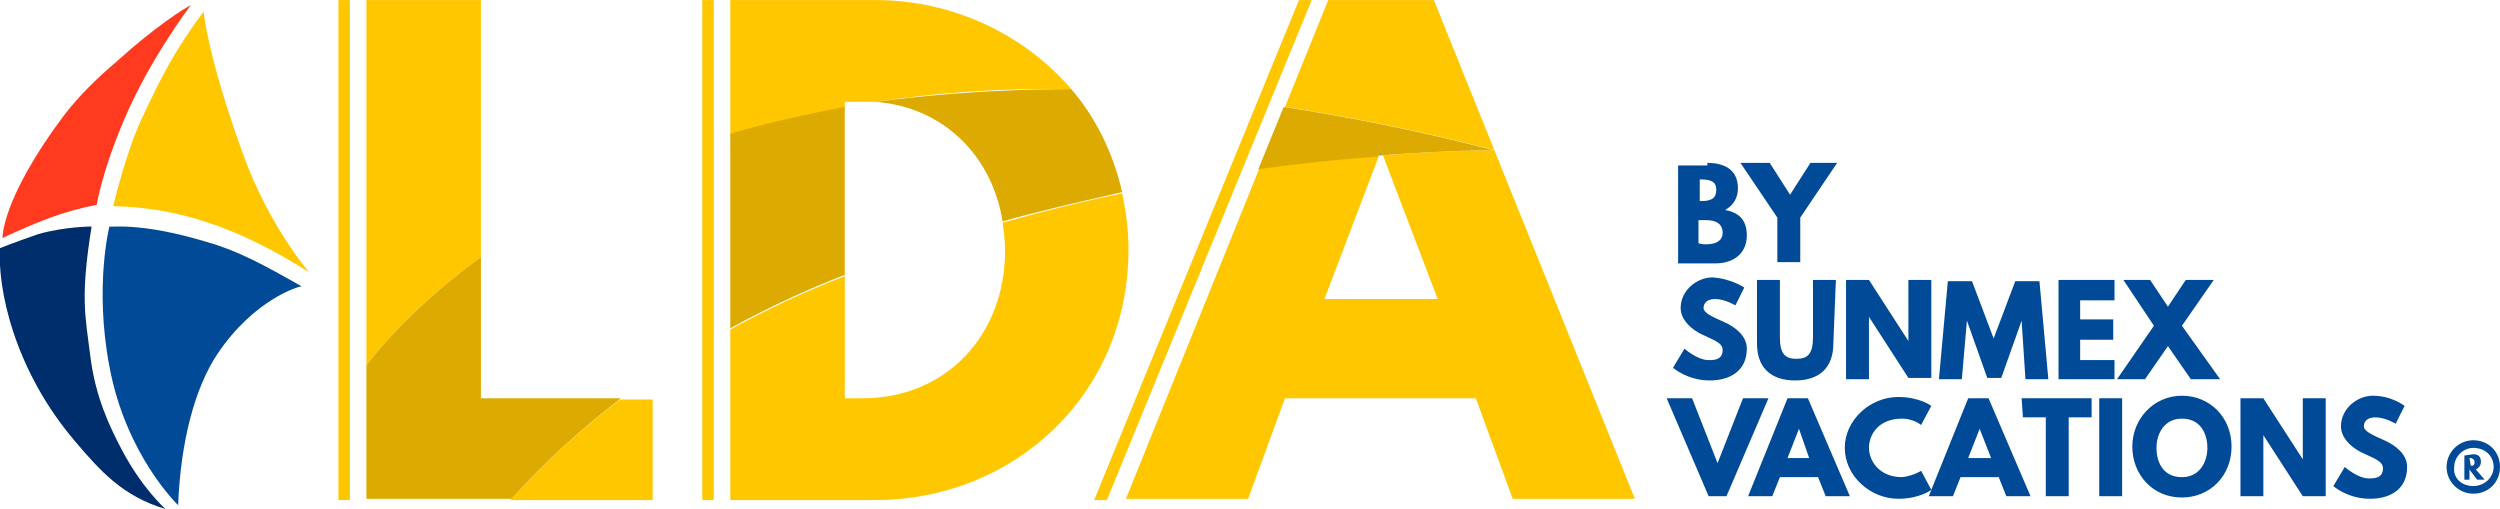 <svg id="Capa_1" xmlns="http://www.w3.org/2000/svg" viewBox="0 0 196.5 40" width="2500" height="509"><style>.st0{fill:#ff3a1e}.st1{fill:#ffc700}.st2{fill:#004a97}.st3{fill:#002e6d}.st4{fill:none}.st5{fill:#dcaa00}</style><path class="st0" d="M.2 18.7c0 .1-.2-2.9 4.8-9.6C6.3 7.4 7.8 6 9.2 4.8c3-2.7 5.2-4.1 5.8-4.4 0 0-3.2 4.2-5.2 8.9-1.8 4.2-2.2 6.8-2.2 6.8-2.7.5-4.8 1.4-7.4 2.6z"/><path class="st1" d="M8.9 16.2s1-4.3 2.3-7c1.4-3 2.5-5.2 4.8-8.3 0 0 .3 3.5 3.1 11.2 2 5.6 5.2 9.3 5.2 9.3-5.8-3.7-10.6-5.1-15.4-5.2z"/><path class="st2" d="M14 39.7c.2-5 1.3-9.2 3.1-11.9 2.9-4.3 6.4-5.3 6.6-5.3-3-1.7-5-2.8-7.5-3.5-5.3-1.6-7.6-1.1-7.6-1.2 0 0-1.2 4.7 0 11 1.3 7 5.4 10.9 5.4 10.9z"/><path class="st3" d="M0 19.5c-.2 3 1 9.5 6 15.3 1.8 2.1 3.6 4.2 7 5.2-.1-.1-1.8-1.6-3.4-4.6-1-1.9-2.1-4.2-2.5-7.4-.4-3.2-.8-4.6.1-10.2 0 0-2.1 0-4.2.6-2.3.8-3 1.1-3 1.1z"/><path class="st2" d="M134.2 12.8c1.3 0 2.4.5 2.4 2 0 .7-.3 1.3-1 1.7 1 .2 1.7.7 1.7 2s-.9 2.2-2.5 2.2h-2.9V13h2.3zm-.5 3c.8 0 1.2-.2 1.2-.9 0-.6-.4-.8-1.2-.8h-.1v1.7h.1zm.4 3.4c.8 0 1.3-.3 1.3-.9 0-.7-.5-1-1.3-1h-.6v1.8c.1.1.6.1.6.1zM139.1 12.8l1.6 2.5 1.6-2.5h2.1l-2.9 4.3v3.5h-1.8v-3.5l-2.9-4.3h2.3zM137.1 22.6l-.7 1.4s-.8-.5-1.6-.5c-.6 0-.9.3-.9.7 0 .4.7.7 1.6 1.1.9.4 1.8 1.1 1.8 2.1 0 1.8-1.4 2.5-2.9 2.5-1.8 0-2.9-1-2.9-1l.9-1.5s1 .9 1.9.9c.4 0 1.1 0 1.1-.8 0-.6-.8-.8-1.8-1.3-.9-.5-1.5-1.2-1.5-2 0-1.4 1.3-2.4 2.5-2.4 1.5.1 2.5.8 2.5.8zM144.1 27c0 1.9-1.1 2.9-3 2.9s-3-1-3-2.9v-5h1.8v4.5c0 1.3.4 1.7 1.3 1.7s1.3-.4 1.3-1.7V22h1.8l-.2 5zM146.9 29.8h-1.8V22h1.8l3.1 4.8V22h1.8v7.7H150l-3.1-4.8v4.9zM158.9 25.2l-1.6 4.5h-1.1l-1.6-4.5-.4 4.6h-1.8l.7-7.7h1.9l1.7 4.5 1.7-4.5h1.9l.7 7.7h-1.8l-.3-4.6zM166.2 23.6h-2.7v1.5h2.6v1.6h-2.6v1.6h2.7v1.5h-4.4V22h4.4v1.6zM172.2 29.8l-1.8-2.6-1.8 2.6h-2.2l2.9-4.2-2.4-3.6h2.1l1.4 2.1 1.4-2.1h2.2l-2.5 3.6 3 4.2h-2.3zM131 31.3h2l2 5.1 2-5.1h2l-3.3 7.7h-1.4l-3.3-7.7zM145.4 39h-1.9l-.6-1.5h-3l-.6 1.5h-1.9l3.1-7.7h1.6l3.3 7.7zm-4-5.3l-.9 2.3h1.7l-.8-2.3zM151 37l.8 1.5s-.9.7-2.6.7c-2.2 0-4.2-1.8-4.2-4s2-4 4.2-4c1.7 0 2.6.7 2.6.7l-.8 1.5s-.6-.5-1.5-.5c-1.8 0-2.6 1.2-2.6 2.3 0 1 .8 2.3 2.6 2.3.9-.1 1.5-.5 1.5-.5zM159.6 39h-1.9l-.6-1.5h-3l-.6 1.5h-1.9l3.1-7.7h1.6l3.3 7.7zm-4-5.3l-.9 2.3h1.8l-.9-2.3zM158.9 31.3h5.5v1.5h-1.8V39h-1.8v-6.2H159l-.1-1.5zM166.8 39H165v-7.7h1.8V39zM171.5 31.1c2.2 0 3.9 1.7 3.9 4s-1.7 4-3.9 4c-2.3 0-3.9-1.8-3.9-4s1.7-4 3.9-4zm0 6.4c1.4 0 2-1.2 2-2.3 0-1.2-.6-2.3-2-2.3s-2 1.2-2 2.3c0 1.1.5 2.3 2 2.3zM177.9 39h-1.8v-7.7h1.8l3.1 4.8v-4.8h1.8V39H181l-3.1-4.8V39zM189 31.9l-.7 1.4s-.8-.5-1.6-.5c-.6 0-.9.3-.9.7 0 .4.7.7 1.6 1.1.9.4 1.8 1.1 1.8 2.1 0 1.8-1.4 2.5-2.9 2.5-1.8 0-2.9-1-2.9-1l.9-1.5s1 .9 1.9.9c.4 0 1.1 0 1.1-.8 0-.6-.8-.8-1.8-1.3-.9-.5-1.5-1.2-1.5-2 0-1.4 1.3-2.4 2.5-2.4 1.5 0 2.5.8 2.5.8zM194.4 34.6c1.2 0 2.1.9 2.1 2.1 0 1.2-.9 2.1-2.1 2.1-1.1 0-2.1-.9-2.1-2.1 0-1.1.9-2.1 2.1-2.1zm0 3.6c.9 0 1.6-.7 1.6-1.5 0-.9-.7-1.5-1.6-1.5-.8 0-1.5.7-1.5 1.5-.1.9.6 1.5 1.5 1.5zm0-2.5c.4 0 .6.2.6.6 0 .3-.2.5-.4.6l.7.8h-.6l-.6-.8v.8h-.4v-1.9l.7-.1zm-.2.9c.2 0 .3 0 .3-.3 0-.2-.2-.3-.3-.3h-.1l.1.6z"/><path class="st1" d="M55.2 0h.9v39.3h-.9zM87 39.3h-1L102.1 0h1zM26.6 0h.9v39.3h-.9z"/><g><path class="st4" d="M66.4 31.3h1.4c6.6 0 11.2-5 11.2-11.6 0-.8-.1-1.5-.2-2.2-4.1 1.2-8.3 2.5-12.4 4.2v9.6zM66.4 8v.4c.8-.1 1.6-.2 2.4-.4h-2.4zM104.1 23.6h8.9l-4.3-11.3h-.2l-4.4 11.3z"/><path class="st1" d="M40.1 39.3h11.2v-7.9h-2.6c-3.1 2.4-6 5-8.6 7.9zM37.8 20.2V0h-9v28.7c1.3-1.7 4.2-5 9-8.5zM66.4 8h2.4c4.7-.7 9.8-1.1 15.4-1-3.7-4.3-9.3-7-15.4-7H57.4v10.6c2.8-.8 5.8-1.6 9-2.1V8zM79 19.7c0 6.6-4.6 11.6-11.2 11.6h-1.4v-9.6c-3.1 1.2-6.1 2.6-9 4.2v13.4h11.4c10.8 0 19.9-8.2 19.9-19.7 0-1.5-.2-3-.5-4.4-3 .6-6.2 1.4-9.4 2.3.1.7.2 1.4.2 2.2zM112.7 0h-8.3L101 8.4c5.2.8 10.7 1.9 16.5 3.4 0 0-3.4 0-8.8.4l4.3 11.3h-8.9l4.3-11.3c-2.7.2-5.9.6-9.4 1l-10.5 26h9.6l2.9-7.9h15l2.9 7.9h9.6L112.7 0z"/><path class="st2" d="M108.5 12.1l-.1.1h.2l-.1-.1z"/><path class="st5" d="M37.8 20.2c-4.8 3.5-7.7 6.8-9 8.5v10.5h11.4c2.6-2.9 5.5-5.5 8.6-7.9h-11V20.2zM66.4 8.4c-3.2.6-6.2 1.3-9 2.1v15.3c2.9-1.6 5.9-3 9-4.2V8.4zM68.8 8c5.4.4 9.2 4.3 10 9.4 3.2-.9 6.3-1.6 9.4-2.3-.7-3.1-2.1-5.9-4-8.1-5.6 0-10.8.4-15.4 1zM108.5 12.1l.1.1c5.5-.4 8.8-.4 8.8-.4-5.8-1.5-11.3-2.6-16.5-3.4l-2 4.9c3.5-.5 6.7-.8 9.4-1l.2-.2z"/></g></svg>